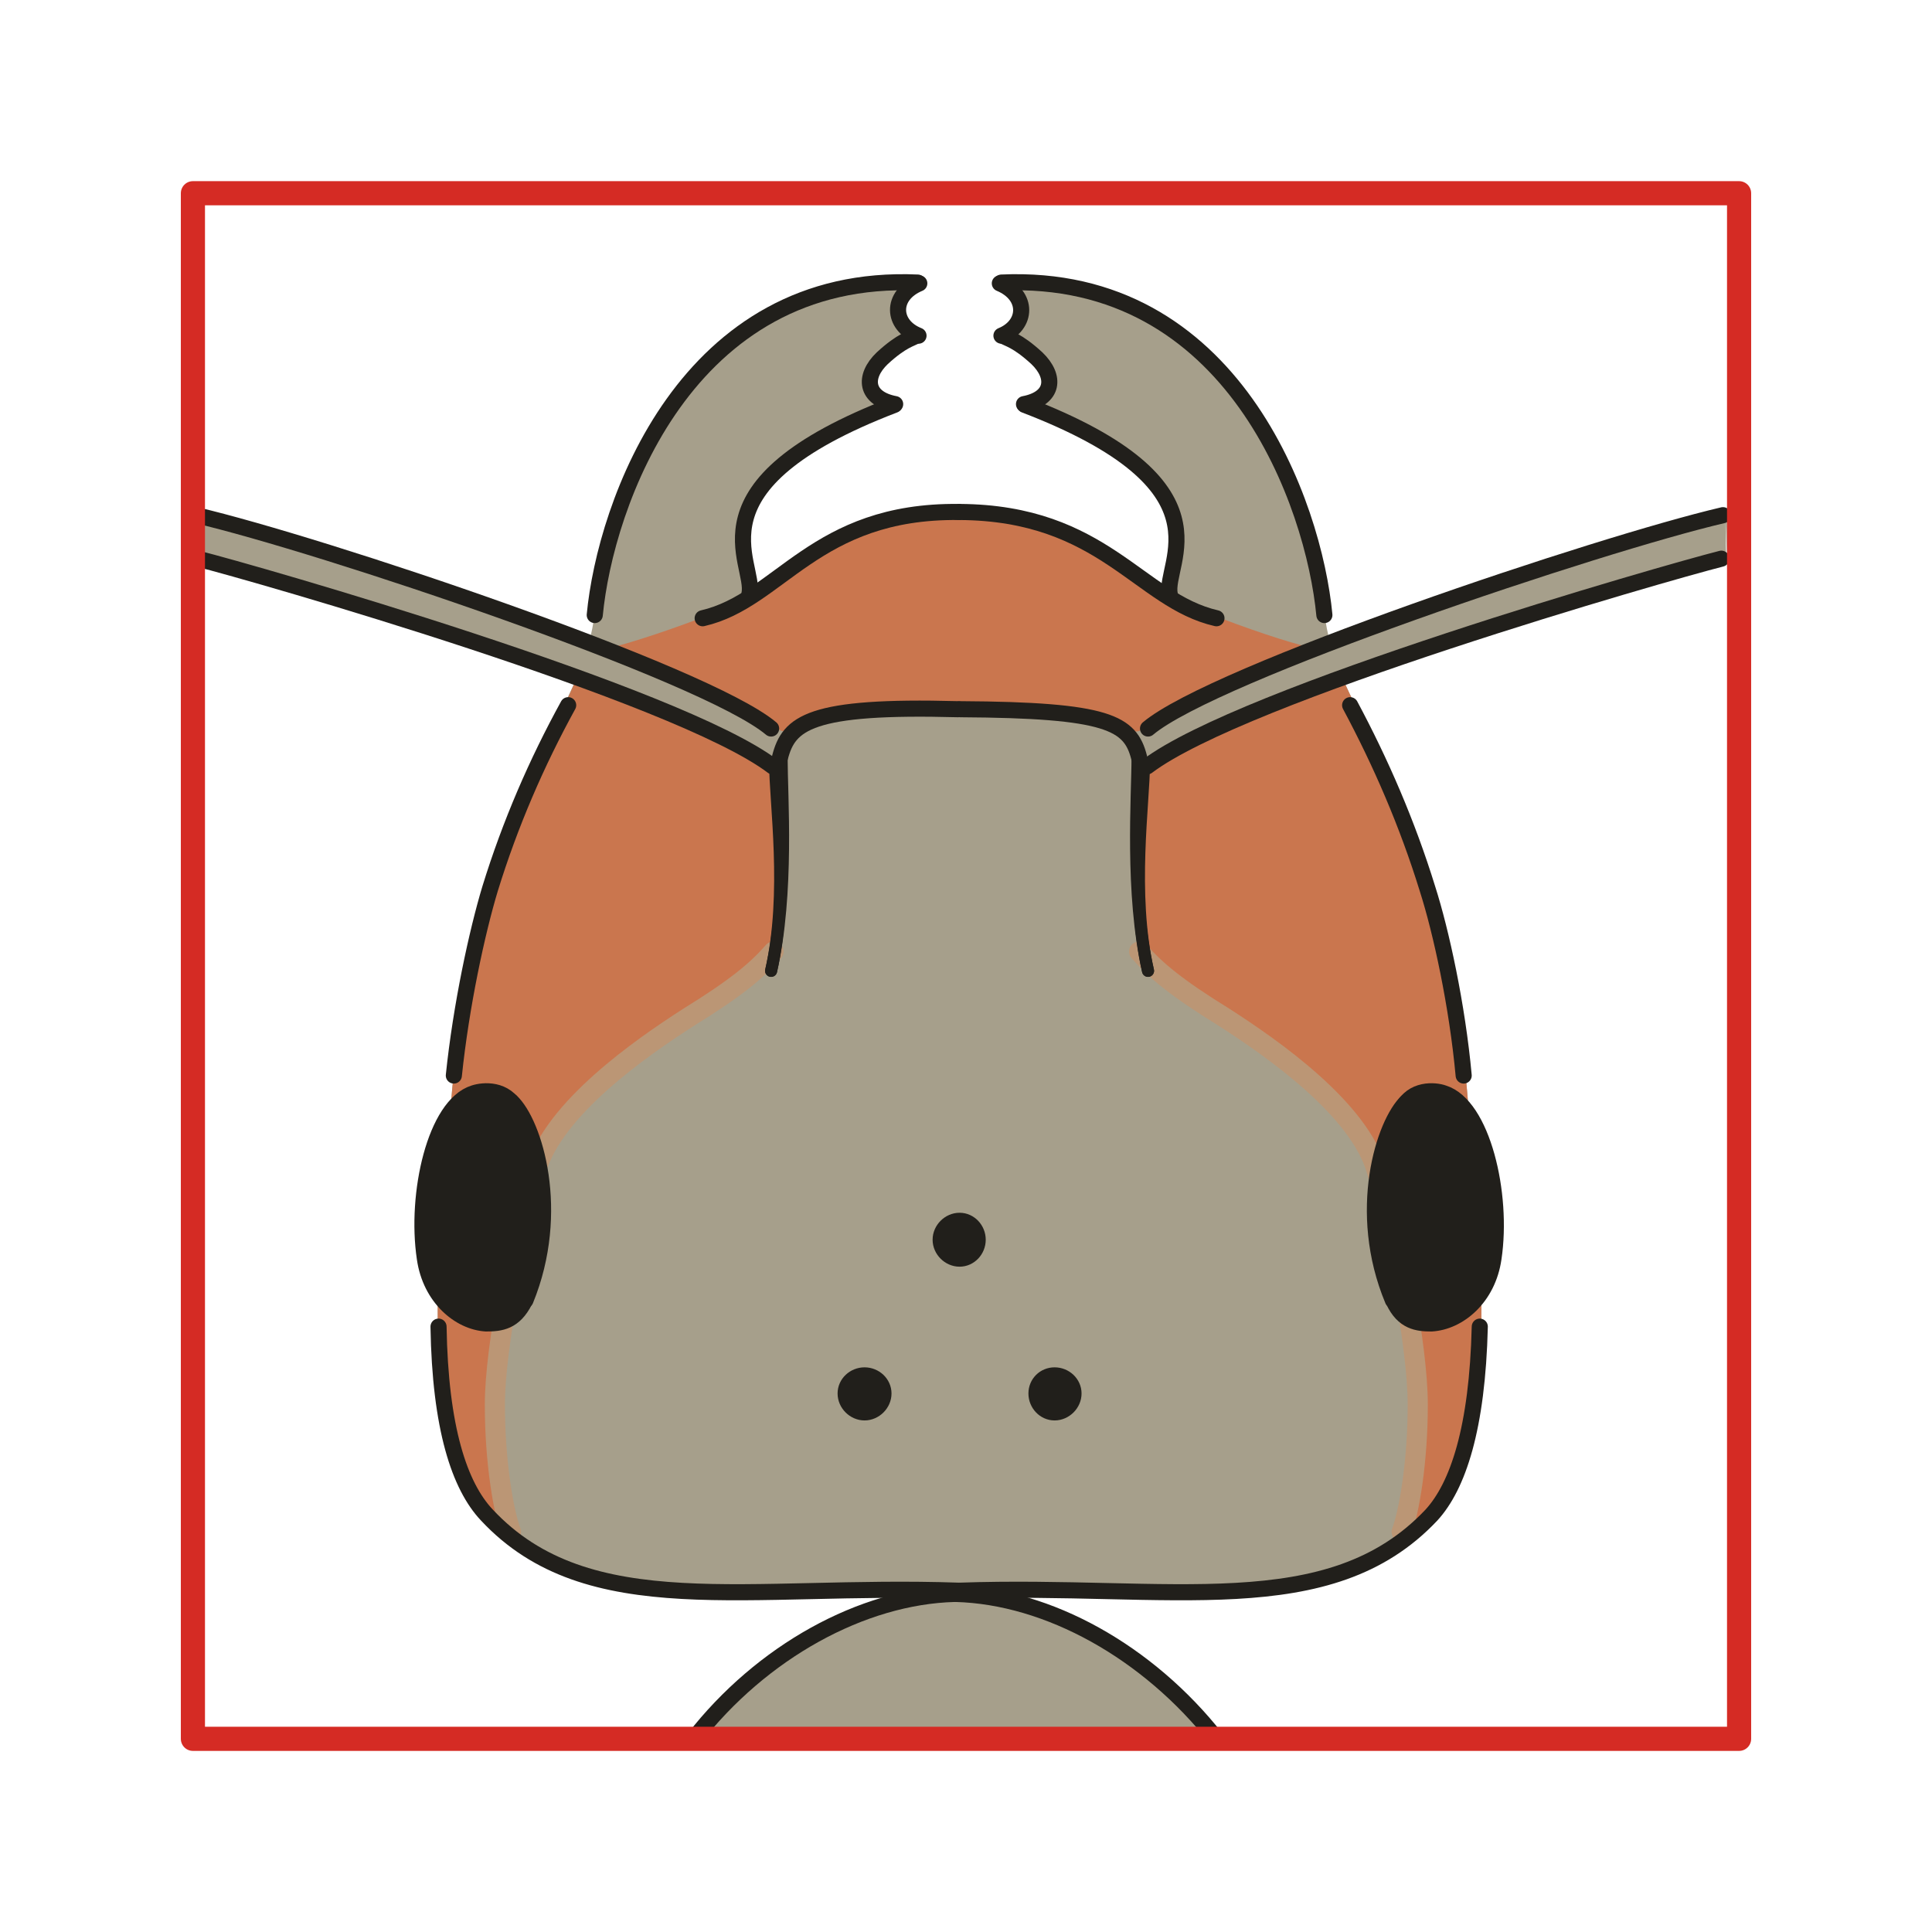 <?xml version="1.0" encoding="utf-8"?>
<!-- Generator: Adobe Illustrator 16.0.4, SVG Export Plug-In . SVG Version: 6.00 Build 0)  -->
<!DOCTYPE svg PUBLIC "-//W3C//DTD SVG 1.1//EN" "http://www.w3.org/Graphics/SVG/1.1/DTD/svg11.dtd">
<svg version="1.1" id="Ebene_1" xmlns="http://www.w3.org/2000/svg" xmlns:xlink="http://www.w3.org/1999/xlink" x="0px" y="0px"
	 width="68.031px" height="68.032px" viewBox="0 0 68.031 68.032" enable-background="new 0 0 68.031 68.032" xml:space="preserve">
<rect y="0" fill="none" width="68.032" height="68.032"/>
<g>
	<defs>
		<rect id="SVGID_1_" y="0.001" width="68.031" height="68.031"/>
	</defs>
	<clipPath id="SVGID_2_">
		<use xlink:href="#SVGID_1_"  overflow="visible"/>
	</clipPath>
	<path clip-path="url(#SVGID_2_)" fill-rule="evenodd" clip-rule="evenodd" fill="#A69F8B" d="M32.371,9.836
		c-1.9,0.113-4.792,0.396-6.919,2.522c-2.127,2.126-3.176,4.309-3.771,5.84c-0.341,0.879-0.568,2.381-0.766,3.6
		c-0.142,0.907-0.426,1.672-0.426,1.672s-1.049,2.353-2.126,4.479c-1.05,2.126-1.532,5.329-2.013,7.312
		c-0.455,2.014-0.568,5.443-0.709,6.635c-0.057,0.735-0.312,3.231-0.199,5.611c0.085,1.39,0.142,2.184,0.397,3.288
		c0.709,2.949,2.042,3.402,3.743,4.337c1.73,0.908,5.303,1.191,6.834,1.191c1.531,0,8.025-0.255,8.025-0.255
		s1.899-18.085,1.899-21.969c0-3.911,0.113-15.364-1.645-15.846c-1.786-0.481-3.601-0.283-5.728,1.021
		c-2.127,1.304-2.467,1.701-2.467,1.701s-0.964-2.24,0.255-3.799c1.248-1.558,4.708-2.919,4.708-2.919l-0.823-0.68l0.596-1.049
		l0.879-0.766l-0.596-0.822L32.371,9.836z"/>
	<path clip-path="url(#SVGID_2_)" fill-rule="evenodd" clip-rule="evenodd" fill="#A69F8B" d="M35.207,9.836
		c1.899,0.113,4.792,0.396,6.919,2.522c2.127,2.126,3.176,4.309,3.771,5.84c0.34,0.879,0.567,2.381,0.766,3.6
		c0.142,0.907,0.425,1.672,0.425,1.672s1.05,2.353,2.127,4.479c1.05,2.126,1.531,5.329,2.013,7.312
		c0.454,2.014,0.568,5.443,0.709,6.635c0.058,0.735,0.312,3.231,0.199,5.611c-0.085,1.39-0.142,2.184-0.396,3.288
		c-0.709,2.949-2.042,3.402-3.743,4.337c-1.73,0.908-5.303,1.191-6.834,1.191s-8.025-0.255-8.025-0.255s-1.9-18.085-1.9-21.969
		c0-3.911-0.113-15.364,1.644-15.846c1.787-0.481,3.602-0.283,5.729,1.021c2.127,1.304,2.467,1.701,2.467,1.701
		s0.965-2.24-0.255-3.799c-1.248-1.558-4.707-2.919-4.707-2.919l0.821-0.68l-0.566-1.049l-0.907-0.766l0.596-0.822L35.207,9.836z"/>
	<path clip-path="url(#SVGID_2_)" fill-rule="evenodd" clip-rule="evenodd" fill="#A69F8B" d="M33.846,56.211
		c0,0-4.48,0.227-6.948,2.494c-0.907,0.821-1.758,1.645-2.495,2.523H35.32L33.846,56.211z"/>
	<path clip-path="url(#SVGID_2_)" fill-rule="evenodd" clip-rule="evenodd" fill="#A69F8B" d="M33.477,56.211
		c0,0,4.48,0.227,6.948,2.494c0.907,0.821,1.758,1.645,2.495,2.523H32.002L33.477,56.211z"/>
	
		<path clip-path="url(#SVGID_2_)" fill="none" stroke="#211F1B" stroke-width="0.567" stroke-linecap="round" stroke-linejoin="round" stroke-miterlimit="10" d="
		M33.619,56.126c-3.261,0.085-6.806,2.041-9.188,5.103"/>
	
		<path clip-path="url(#SVGID_2_)" fill="none" stroke="#211F1B" stroke-width="0.567" stroke-linecap="round" stroke-linejoin="round" stroke-miterlimit="10" d="
		M33.647,56.126c3.261,0.085,6.778,2.041,9.188,5.103"/>
	<path clip-path="url(#SVGID_2_)" fill-rule="evenodd" clip-rule="evenodd" fill="#CA764E" d="M20.319,23.868
		c-0.34,0.766-1.163,2.495-1.957,4.082c-1.049,2.126-1.531,5.329-2.013,7.313c-0.454,2.013-0.567,5.441-0.709,6.634
		c-0.056,0.736-0.312,3.231-0.198,5.612c0.085,1.389,0.142,2.183,0.397,3.288c0.539,2.268,1.446,3.062,2.637,3.713
		c-0.199-0.312-0.369-0.766-0.539-1.445c-0.709-2.579-0.511-5.131,0-7.88c0.482-2.75,0.879-4.819,3.176-7.002
		c2.325-2.184,5.501-3.118,6.125-4.932c0.624-1.815,0.142-6.265,0.142-6.265l-0.993-0.567c0,0-4.14-1.984-5.841-2.494L20.319,23.868
		z"/>
	<path clip-path="url(#SVGID_2_)" fill-rule="evenodd" clip-rule="evenodd" fill="#CA764E" d="M36.171,24.917
		c-0.17-3.43-0.596-6.406-1.475-6.662c-0.737-0.198-1.446-0.283-2.212-0.226c-0.169,0.028-0.34,0.056-0.481,0.085
		c-1.191,0.255-2.326,0.623-3.148,1.247c-0.567,0.453-1.361,1.049-2.354,1.588v0.028v-0.028c-0.397,0.226-0.822,0.425-1.247,0.595
		c-1.588,0.623-3.006,1.077-3.687,1.247c0,0,1.049,0.51,2.24,0.936c1.191,0.453,3.431,1.757,3.431,1.757s0.256,0.51,0.766,0.141
		c0.482-0.396,1.673-0.623,3.233-0.708h0.595h0.199h1.786h1.815h0.17H36.171z"/>
	<path clip-path="url(#SVGID_2_)" fill-rule="evenodd" clip-rule="evenodd" fill="#CA764E" d="M31.407,24.917
		c0.17-3.43,0.596-6.406,1.475-6.662c0.794-0.198,1.616-0.283,2.438-0.198c0.113,0.028,0.227,0.028,0.312,0.057
		c0.539,0.113,1.078,0.255,1.56,0.425c0.454,0.198,0.937,0.425,1.418,0.737l0.113,0.057l0.057,0.028
		c0.539,0.425,1.305,0.992,2.211,1.502c0.086,0.086,0.086,0.114,0.086,0.114l0.029-0.028c0.396,0.198,0.822,0.425,1.304,0.595
		c1.56,0.623,2.978,1.077,3.687,1.247c0,0-1.077,0.51-2.269,0.936c-1.19,0.453-3.431,1.757-3.431,1.757s-0.256,0.51-0.737,0.141
		c-0.511-0.396-1.702-0.623-3.262-0.708h-0.596h-0.17h-1.814h-1.787h-0.199H31.407z"/>
	<path clip-path="url(#SVGID_2_)" fill-rule="evenodd" clip-rule="evenodd" fill="#CA764E" d="M47.259,23.868
		c0.368,0.766,1.162,2.495,1.956,4.082c1.05,2.126,1.531,5.329,2.014,7.313c0.453,2.013,0.567,5.441,0.709,6.634
		c0.057,0.736,0.312,3.231,0.198,5.612c-0.085,1.389-0.142,2.183-0.396,3.288c-0.539,2.211-1.417,3.032-2.553,3.685
		c0.17-0.312,0.341-0.765,0.539-1.417c0.681-2.579,0.482-5.131,0-7.88c-0.511-2.75-0.879-4.819-3.204-7.002
		c-2.326-2.184-5.502-3.118-6.125-4.932c-0.624-1.815-0.256-6.18-0.256-6.18l0.567-0.311c0,0,1.077-0.681,2.467-1.333
		c1.39-0.623,3.063-1.247,3.913-1.502L47.259,23.868z"/>
	
		<path clip-path="url(#SVGID_2_)" fill="none" stroke="#211F1B" stroke-width="0.567" stroke-linecap="round" stroke-linejoin="round" stroke-miterlimit="10" d="
		M20.007,24.832c-1.106,2.013-2.042,4.167-2.75,6.463c-0.454,1.502-1.021,4.11-1.276,6.577"/>
	
		<path clip-path="url(#SVGID_2_)" fill="none" stroke="#211F1B" stroke-width="0.567" stroke-linecap="round" stroke-linejoin="round" stroke-miterlimit="10" d="
		M33.761,18.028c-5.076-0.057-6.295,3.118-9.018,3.742"/>
	
		<path clip-path="url(#SVGID_2_)" fill="none" stroke="#211F1B" stroke-width="0.567" stroke-linecap="round" stroke-linejoin="round" stroke-miterlimit="10" d="
		M33.789,18.028c5.076,0.028,6.323,3.118,9.046,3.742"/>
	
		<path clip-path="url(#SVGID_2_)" fill="none" stroke="#211F1B" stroke-width="0.567" stroke-linecap="round" stroke-linejoin="round" stroke-miterlimit="10" d="
		M20.943,21.657c0.369-3.883,3.204-12.076,11.371-11.707"/>
	
		<path clip-path="url(#SVGID_2_)" fill="none" stroke="#211F1B" stroke-width="0.567" stroke-linecap="round" stroke-linejoin="round" stroke-miterlimit="10" d="
		M46.635,21.657C46.266,17.774,43.431,9.581,35.264,9.95"/>
	
		<path clip-path="url(#SVGID_2_)" fill="none" stroke="#211F1B" stroke-width="0.567" stroke-linecap="round" stroke-linejoin="round" stroke-miterlimit="10" d="
		M26.388,20.92c0.255-1.106-2.297-3.827,5.104-6.662"/>
	
		<path clip-path="url(#SVGID_2_)" fill="none" stroke="#211F1B" stroke-width="0.567" stroke-linecap="round" stroke-linejoin="round" stroke-miterlimit="10" d="
		M41.19,20.92c-0.229-1.106,2.297-3.827-5.104-6.662"/>
	<path clip-path="url(#SVGID_2_)" fill-rule="evenodd" clip-rule="evenodd" fill="#211F1B" d="M30.443,49.805
		c0.397,0,0.737-0.34,0.737-0.737c0-0.396-0.34-0.708-0.737-0.708s-0.737,0.312-0.737,0.708
		C29.706,49.465,30.046,49.805,30.443,49.805"/>
	
		<path clip-path="url(#SVGID_2_)" fill="none" stroke="#211F1B" stroke-width="0.425" stroke-linecap="round" stroke-linejoin="round" stroke-miterlimit="10" d="
		M30.443,49.805c0.397,0,0.737-0.34,0.737-0.737c0-0.396-0.34-0.708-0.737-0.708s-0.737,0.312-0.737,0.708
		C29.706,49.465,30.046,49.805,30.443,49.805z"/>
	<path clip-path="url(#SVGID_2_)" fill-rule="evenodd" clip-rule="evenodd" fill="#211F1B" d="M37.135,49.805
		c0.397,0,0.737-0.34,0.737-0.737c0-0.396-0.34-0.708-0.737-0.708c-0.396,0-0.709,0.312-0.709,0.708
		C36.426,49.465,36.739,49.805,37.135,49.805"/>
	
		<path clip-path="url(#SVGID_2_)" fill="none" stroke="#211F1B" stroke-width="0.425" stroke-linecap="round" stroke-linejoin="round" stroke-miterlimit="10" d="
		M37.135,49.805c0.397,0,0.737-0.34,0.737-0.737c0-0.396-0.34-0.708-0.737-0.708c-0.396,0-0.709,0.312-0.709,0.708
		C36.426,49.465,36.739,49.805,37.135,49.805z"/>
	
		<path clip-path="url(#SVGID_2_)" fill="none" stroke="#211F1B" stroke-width="0.567" stroke-linecap="round" stroke-linejoin="round" stroke-miterlimit="10" d="
		M32.343,11.82c-0.936-0.368-0.993-1.417,0.028-1.842"/>
	
		<path clip-path="url(#SVGID_2_)" fill="none" stroke="#211F1B" stroke-width="0.567" stroke-linecap="round" stroke-linejoin="round" stroke-miterlimit="10" d="
		M35.264,11.82c0.907-0.368,0.964-1.417-0.057-1.842"/>
	
		<path clip-path="url(#SVGID_2_)" fill="none" stroke="#211F1B" stroke-width="0.567" stroke-linecap="round" stroke-linejoin="round" stroke-miterlimit="10" d="
		M31.521,14.23c-1.049-0.198-1.134-0.964-0.454-1.616c0.709-0.652,1.021-0.68,1.191-0.794"/>
	
		<path clip-path="url(#SVGID_2_)" fill="none" stroke="#211F1B" stroke-width="0.567" stroke-linecap="round" stroke-linejoin="round" stroke-miterlimit="10" d="
		M36.058,14.23c1.049-0.198,1.134-0.964,0.453-1.616c-0.709-0.652-1.021-0.68-1.19-0.794"/>
	<path clip-path="url(#SVGID_2_)" fill-rule="evenodd" clip-rule="evenodd" fill="#A69F8B" d="M6.821,18.312l-0.028,1.389
		c0,0,8.365,1.984,12.845,3.798c4.509,1.814,7.572,3.628,7.572,3.628l0.34-1.218c0,0-0.992-1.247-5.7-2.949
		c-4.735-1.729-12.023-4.024-13.384-4.45C7.076,18.085,6.764,18,6.764,18v1.644L6.821,18.312z"/>
	<path clip-path="url(#SVGID_2_)" fill-rule="evenodd" clip-rule="evenodd" fill="#A69F8B" d="M60.756,18.312l0.029,1.389
		c0,0-8.366,1.984-12.846,3.798c-4.509,1.814-7.571,3.628-7.571,3.628l-0.341-1.218c0,0,0.992-1.247,5.7-2.949
		c4.735-1.729,12.023-4.024,13.384-4.45c1.39-0.425,1.702-0.51,1.702-0.51v1.644L60.756,18.312z"/>
	
		<path clip-path="url(#SVGID_2_)" fill="none" stroke="#211F1B" stroke-width="0.567" stroke-linecap="round" stroke-linejoin="round" stroke-miterlimit="10" d="
		M27.153,25.653c-2.325-1.956-15.88-6.491-20.247-7.512"/>
	
		<path clip-path="url(#SVGID_2_)" fill="none" stroke="#211F1B" stroke-width="0.567" stroke-linecap="round" stroke-linejoin="round" stroke-miterlimit="10" d="
		M40.425,25.653c2.325-1.956,15.88-6.491,20.246-7.512"/>
	
		<path clip-path="url(#SVGID_2_)" fill="none" stroke="#211F1B" stroke-width="0.567" stroke-linecap="round" stroke-linejoin="round" stroke-miterlimit="10" d="
		M6.963,19.673c2.013,0.51,16.872,4.762,20.247,7.313"/>
	
		<path clip-path="url(#SVGID_2_)" fill="none" stroke="#211F1B" stroke-width="0.567" stroke-linecap="round" stroke-linejoin="round" stroke-miterlimit="10" d="
		M60.614,19.673c-2.013,0.51-16.844,4.762-20.218,7.313"/>
	
		<path clip-path="url(#SVGID_2_)" fill="none" stroke="#211F1B" stroke-width="0.567" stroke-linecap="round" stroke-linejoin="round" stroke-miterlimit="10" d="
		M27.465,26.674c0.312-1.219,1.049-1.842,6.267-1.701"/>
	
		<path clip-path="url(#SVGID_2_)" fill="none" stroke="#211F1B" stroke-width="0.567" stroke-linecap="round" stroke-linejoin="round" stroke-miterlimit="10" d="
		M40.112,26.674c-0.312-1.219-1.077-1.672-6.295-1.701"/>
	
		<rect x="6.793" y="6.804" clip-path="url(#SVGID_2_)" fill="none" stroke="#D52B24" stroke-width="0.85" stroke-linecap="round" stroke-linejoin="round" stroke-miterlimit="10" width="54.445" height="54.425"/>
	
		<path clip-path="url(#SVGID_2_)" fill="none" stroke="#211F1B" stroke-width="0.567" stroke-linecap="round" stroke-linejoin="round" stroke-miterlimit="10" d="
		M47.542,24.832c1.077,2.013,2.014,4.167,2.723,6.463c0.481,1.502,1.049,4.11,1.275,6.577"/>
	
		<path clip-path="url(#SVGID_2_)" fill="none" stroke="#BB9675" stroke-width="0.709" stroke-linecap="round" stroke-linejoin="round" stroke-miterlimit="10" d="
		M40.112,33.506c0.567,0.652,1.305,1.276,3.006,2.325c1.673,1.077,4.735,3.203,5.359,5.385c0.652,2.184,1.446,6.181,1.446,8.249
		c0,2.041-0.312,3.798-0.567,4.479"/>
	
		<path clip-path="url(#SVGID_2_)" fill="none" stroke="#BB9675" stroke-width="0.709" stroke-linecap="round" stroke-linejoin="round" stroke-miterlimit="10" d="
		M27.238,33.506c-0.567,0.652-1.304,1.276-3.006,2.325c-1.673,1.077-4.735,3.203-5.359,5.385c-0.624,2.184-1.447,6.181-1.447,8.249
		c0,2.041,0.312,3.798,0.568,4.479"/>
	
		<path clip-path="url(#SVGID_2_)" fill="none" stroke="#211F1B" stroke-width="0.425" stroke-linecap="round" stroke-linejoin="round" stroke-miterlimit="10" d="
		M27.522,26.674c0,1.361,0.255,4.762-0.369,7.512"/>
	
		<path clip-path="url(#SVGID_2_)" fill="none" stroke="#211F1B" stroke-width="0.425" stroke-linecap="round" stroke-linejoin="round" stroke-miterlimit="10" d="
		M40.056,26.674c0,1.361-0.255,4.762,0.369,7.512"/>
	
		<path clip-path="url(#SVGID_2_)" fill="none" stroke="#211F1B" stroke-width="0.425" stroke-linecap="round" stroke-linejoin="round" stroke-miterlimit="10" d="
		M27.295,26.873c0,1.389,0.482,4.563-0.142,7.313"/>
	
		<path clip-path="url(#SVGID_2_)" fill="none" stroke="#211F1B" stroke-width="0.425" stroke-linecap="round" stroke-linejoin="round" stroke-miterlimit="10" d="
		M40.282,26.873c0,1.389-0.481,4.563,0.143,7.313"/>
	
		<path clip-path="url(#SVGID_2_)" fill="none" stroke="#211F1B" stroke-width="0.567" stroke-linecap="round" stroke-linejoin="round" stroke-miterlimit="10" d="
		M15.442,46.715c0.057,3.57,0.737,5.611,1.702,6.633c3.572,3.827,9.215,2.41,16.617,2.665"/>
	
		<path clip-path="url(#SVGID_2_)" fill="none" stroke="#211F1B" stroke-width="0.567" stroke-linecap="round" stroke-linejoin="round" stroke-miterlimit="10" d="
		M18.164,39.034c-0.369-0.709-1.134-0.652-1.475-0.539c-1.36,0.426-2.069,3.544-1.729,5.811c0.198,1.39,1.219,2.24,2.155,2.296
		c0.51,0,0.992-0.056,1.361-0.794"/>
	
		<path clip-path="url(#SVGID_2_)" fill="none" stroke="#211F1B" stroke-width="0.567" stroke-linecap="round" stroke-linejoin="round" stroke-miterlimit="10" d="
		M17.994,38.779c0.822,0.765,1.787,3.883,0.51,7.001"/>
	<path clip-path="url(#SVGID_2_)" fill-rule="evenodd" clip-rule="evenodd" fill="#211F1B" d="M17.427,38.41
		c0.397,0.198,1.163,1.247,1.305,1.813c0.17,0.597,0.425,2.296,0.255,3.657c-0.17,1.333-0.539,2.608-1.787,2.665
		c-1.219,0.085-1.928-0.936-2.183-1.985c-0.256-1.048-0.142-3.202,0.368-4.478C15.924,38.806,16.973,38.352,17.427,38.41"/>
	<path clip-path="url(#SVGID_2_)" fill-rule="evenodd" clip-rule="evenodd" fill="#211F1B" d="M33.789,44.391
		c0.397,0,0.709-0.34,0.709-0.737c0-0.396-0.312-0.737-0.709-0.737c-0.397,0-0.737,0.341-0.737,0.737
		C33.052,44.051,33.392,44.391,33.789,44.391"/>
	
		<path clip-path="url(#SVGID_2_)" fill="none" stroke="#211F1B" stroke-width="0.425" stroke-linecap="round" stroke-linejoin="round" stroke-miterlimit="10" d="
		M33.789,44.391c0.397,0,0.709-0.34,0.709-0.737c0-0.396-0.312-0.737-0.709-0.737c-0.397,0-0.737,0.341-0.737,0.737
		C33.052,44.051,33.392,44.391,33.789,44.391z"/>
	
		<path clip-path="url(#SVGID_2_)" fill="none" stroke="#211F1B" stroke-width="0.567" stroke-linecap="round" stroke-linejoin="round" stroke-miterlimit="10" d="
		M49.385,39.034c0.341-0.709,1.135-0.652,1.446-0.539c1.361,0.426,2.099,3.544,1.759,5.811c-0.199,1.39-1.22,2.24-2.184,2.296
		c-0.482,0-0.993-0.056-1.333-0.794"/>
	
		<path clip-path="url(#SVGID_2_)" fill="none" stroke="#211F1B" stroke-width="0.567" stroke-linecap="round" stroke-linejoin="round" stroke-miterlimit="10" d="
		M49.556,38.779c-0.822,0.765-1.815,3.883-0.511,7.001"/>
	<path clip-path="url(#SVGID_2_)" fill-rule="evenodd" clip-rule="evenodd" fill="#211F1B" d="M50.122,38.41
		c-0.425,0.198-1.162,1.247-1.332,1.813c-0.143,0.597-0.426,2.296-0.256,3.657c0.199,1.333,0.567,2.608,1.787,2.665
		c1.219,0.085,1.928-0.936,2.184-1.985c0.283-1.048,0.17-3.202-0.369-4.478C51.625,38.806,50.548,38.352,50.122,38.41"/>
	
		<path clip-path="url(#SVGID_2_)" fill="none" stroke="#211F1B" stroke-width="0.567" stroke-linecap="round" stroke-linejoin="round" stroke-miterlimit="10" d="
		M52.107,46.715c-0.085,3.57-0.766,5.611-1.701,6.633c-3.602,3.827-9.216,2.41-16.617,2.665"/>
</g>
</svg>
